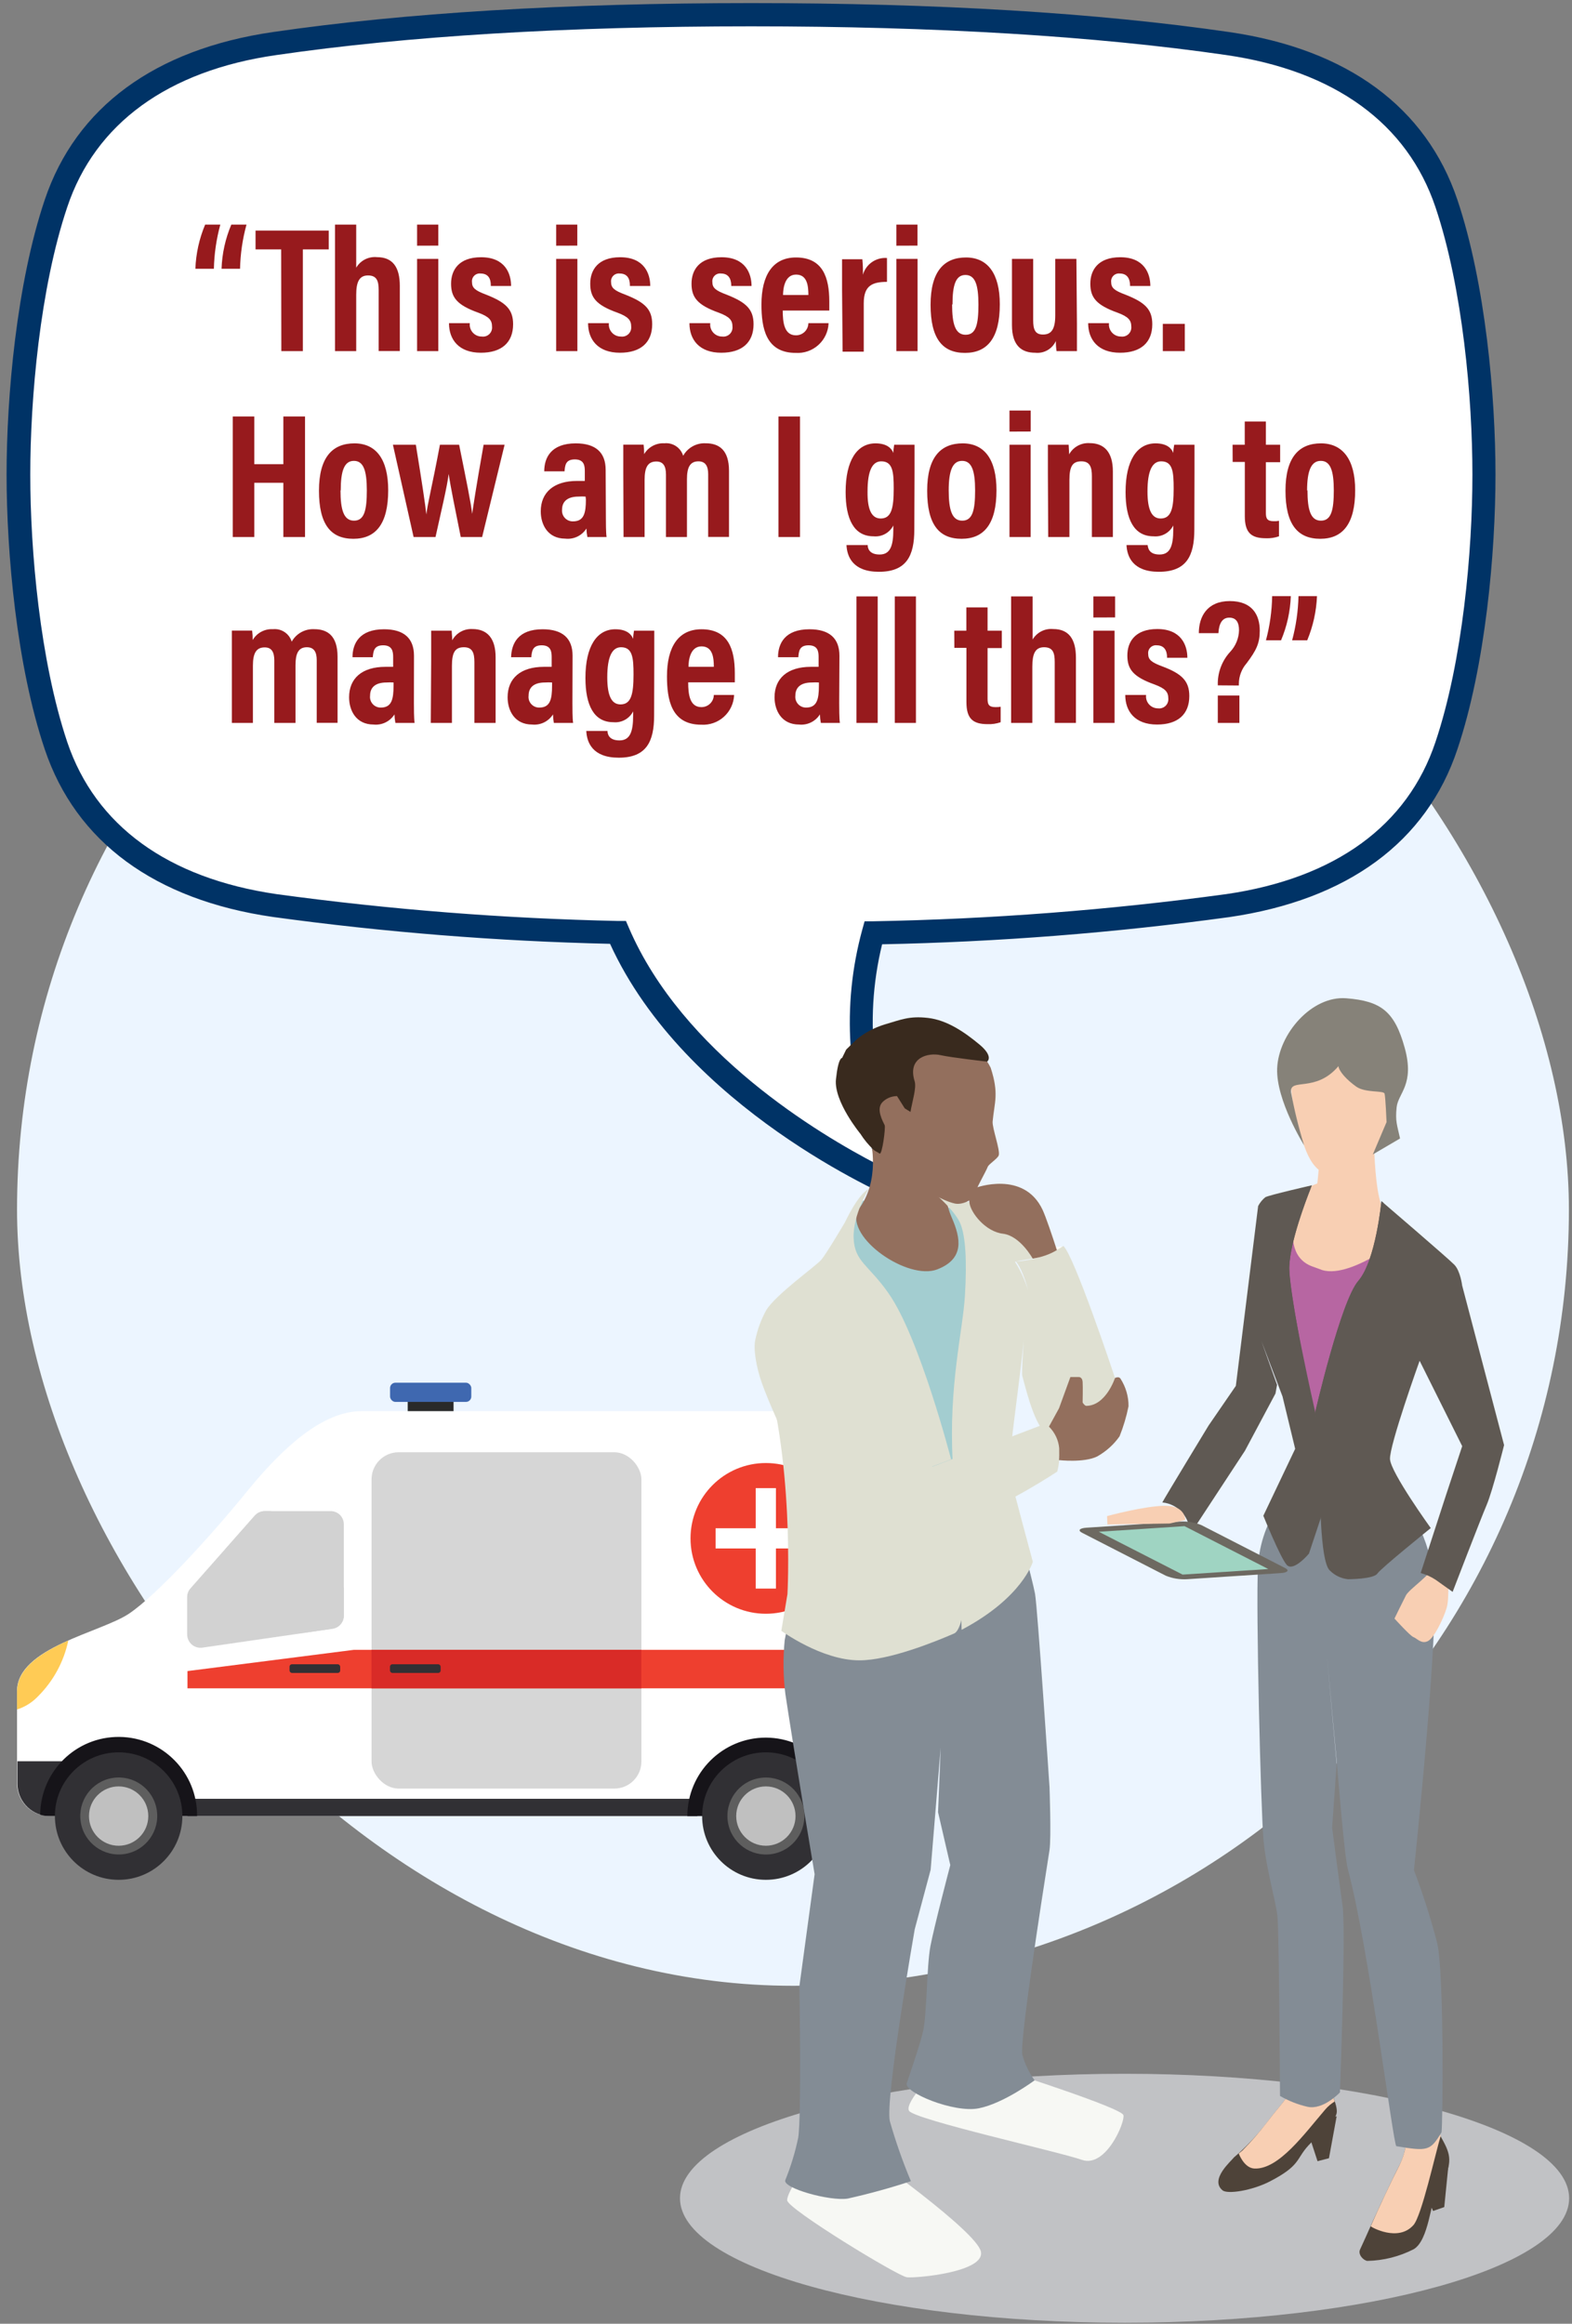 <svg xmlns="http://www.w3.org/2000/svg" width="203" height="300" viewBox="0 0 203 300">
    <rect x="0" y="0" width="203" height="300" fill="#808080" stroke="none"/>
    <defs>
        <linearGradient id="6e7t0owtza" x1="-.011%" x2="100.005%" y1="49.997%" y2="49.997%">
            <stop offset="0%" stop-color="#EDECED"/>
            <stop offset="88%" stop-color="#FFF"/>
        </linearGradient>
    </defs>
    <g fill="none" fill-rule="evenodd">
        <g>
            <g transform="translate(-99 -1638) translate(99 1638)">
                <path d="M2.2 1.81H202.6V299.81H2.2z" opacity=".22"/>
                <rect width="200.4" height="200.4" x="2.2" y="55.97" fill="#ECF5FF" fill-rule="nonzero" rx="100.2"/>
                <path fill="#C1C2C5" fill-rule="nonzero" d="M145.22 267.73c-31.7 0-57.41 7.2-57.41 16.07 0 8.87 25.71 16.07 57.41 16.07 31.7 0 57.41-7.19 57.41-16.07 0-8.88-25.7-16.07-57.41-16.07"/>
                <path fill="#FFF" fill-rule="nonzero" d="M6.41 234.46h109.11c1.116.003 2.186-.439 2.976-1.227s1.234-1.857 1.234-2.973v-24.08c0-6.77-2.44-14.75-4.19-19.59-.949-2.643-3.452-4.406-6.26-4.41H46.7c-5 0-10.13 4.62-14.83 10.4-4.7 5.78-11.58 13.3-15.2 15.74-3.62 2.44-14.47 4.38-14.47 10v11.9c-.01 1.123.428 2.203 1.22 3 .79.796 1.867 1.243 2.99 1.24z"/>
                <path fill="#313034" fill-rule="nonzero" d="M8.82 227.38L6 234.44c-2.135-.23-3.752-2.033-3.75-4.18v-2.88h6.57z"/>
                <path fill="#313034" fill-rule="nonzero" d="M24.21 232.23H90.06V234.46H24.21z" transform="rotate(-180 57.135 233.345)"/>
                <path fill="#313034" fill-rule="nonzero" d="M115.52 234.46h-12v-5.91h16.23v1.71c0 1.12-.447 2.192-1.24 2.98-.795.789-1.87 1.228-2.99 1.22z"/>
                <path fill="#161419" fill-rule="nonzero" d="M98.9 224.33c5.58.022 10.095 4.55 10.1 10.13H88.76c.006-5.596 4.544-10.13 10.14-10.13zM5.19 234.28c.05-5.595 4.625-10.09 10.22-10.04 5.595.05 10.09 4.625 10.04 10.22h-19c-.427.006-.852-.055-1.26-.18z"/>
                <path fill="#292929" fill-rule="nonzero" d="M52.65 180.42H58.57V182.18H52.65z" transform="rotate(-180 55.61 181.3)"/>
                <rect width="34.85" height="43.42" x="47.98" y="187.49" fill="#D6D6D6" fill-rule="nonzero" rx="3.5" transform="rotate(-180 65.405 209.2)"/>
                <path fill="#D2D2D2" fill-rule="nonzero" d="M44.4 196.78v11.82c-.006.843-.626 1.557-1.46 1.68l-16.77 2.43c-.495.082-1.002-.057-1.386-.38-.385-.323-.609-.798-.614-1.3v-4.86c0-.41.153-.807.43-1.11l8.3-9.4c.326-.363.792-.57 1.28-.57h8.47c.459-.016.904.155 1.234.473.33.319.516.758.516 1.217z"/>
                <path fill="#EE3F2F" fill-rule="nonzero" d="M114.91 213L82.82 213 45.68 213 24.21 215.74 24.21 217.97 114.91 217.97z"/>
                <path fill="#FFCB55" fill-rule="nonzero" d="M2.28 217.61c.47-2.62 3.36-4.39 6.54-5.81-.575 2.73-1.934 5.232-3.91 7.2-.746.786-1.678 1.37-2.71 1.7v-2.3c-.001-.265.025-.53.08-.79z"/>
                <rect width="6.54" height="1.12" x="37.39" y="214.86" fill="#313034" fill-rule="nonzero" rx=".31" transform="rotate(180 40.66 215.42)"/>
                <path fill="#D92B27" fill-rule="nonzero" d="M47.97 213H82.82V217.97H47.97z"/>
                <rect width="6.54" height="1.12" x="50.36" y="214.86" fill="#313034" fill-rule="nonzero" rx=".31" transform="rotate(-180 53.63 215.42)"/>
                <path fill="#EE3F2F" fill-rule="nonzero" d="M118.82 211.43h.91v14.11h-.91c-.304 0-.596-.121-.81-.337-.214-.216-.333-.509-.33-.813v-11.82c0-.63.51-1.14 1.14-1.14z"/>
                <circle cx="98.9" cy="234.46" r="8.23" fill="#313034" fill-rule="nonzero"/>
                <circle cx="98.905" cy="234.453" r="4.97" fill="#5E5E5E" fill-rule="nonzero" transform="rotate(-9.22 98.905 234.453)"/>
                <circle cx="98.9" cy="234.46" r="3.83" fill="silver" fill-rule="nonzero"/>
                <circle cx="15.32" cy="234.46" r="8.23" fill="#313034" fill-rule="nonzero"/>
                <circle cx="15.335" cy="234.447" r="4.97" fill="#5E5E5E" fill-rule="nonzero" transform="rotate(-9.28 15.335 234.447)"/>
                <circle cx="15.32" cy="234.46" r="3.83" fill="silver" fill-rule="nonzero"/>
                <rect width="10.49" height="2.48" x="50.37" y="178.51" fill="#3F68B0" fill-rule="nonzero" rx=".69" transform="rotate(-180 55.615 179.75)"/>
                <path fill="#D2D2D2" fill-rule="nonzero" d="M32.94 195.66c.326-.363.792-.57 1.28-.57H35l9.4 9.91v3.58c-.006.843-.626 1.557-1.46 1.68l-4.14.6-9.75-10.81 3.89-4.39z"/>
                <circle cx="98.9" cy="198.61" r="9.73" fill="#EE3F2F" fill-rule="nonzero"/>
                <path fill="#FFF" fill-rule="nonzero" d="M92.41 197.3L97.59 197.3 97.59 192.12 100.2 192.12 100.2 197.3 105.38 197.3 105.38 199.91 100.2 199.91 100.2 205.09 97.59 205.09 97.59 199.91 92.41 199.91z"/>
                <g fill-rule="nonzero">
                    <g>
                        <path fill="#4E4339" d="M21.622 145.058L22.615 150.473 24.091 150.854 25.726 145.85zM7.178 151.301L7.726 156.78 9.173 157.284 11.203 152.431z" transform="matrix(-1 0 0 1 194.23 128.16)"/>
                        <path fill="#4E4339" d="M31.277 91.116c-.367 7.394-.857 14.22-1.08 15.336-.628 3.328-1.015 6.697-1.16 10.08-.1 3.6-2.411 21.103-2.253 22.658.28 2.88 1.858 4.025 3.809 6.632 1.275 1.672 2.723 3.204 4.32 4.572.23.367 3.168 2.815 1.44 4.226-.641.526-3.795.036-6.091-1.145-3.996-2.059-3.37-2.88-4.99-4.644-1.62-1.764-3.672-3.182-3.672-4.399s1.058-2.88 1.267-4.918c.474-4.122.457-8.287-.05-12.405-.72-5.883-1.34-9.785-1.253-12.787.205-2.461.688-4.891 1.44-7.244l-.943-7.408 9.216-8.554zM21.096 98.849c-.72 6.689-1.498 13.118-1.613 13.91-.252 1.894-1.065 3.01-1.829 5.508-.532 1.735-4.68 24.927-4.744 25.423-.23 1.8-.9 4.781.612 7.704 1.173 2.276 3.398 7.092 4.32 9.202.13.324.496 1.058.77 1.692.274.634-.468 1.397-.958 1.44-2.085-.042-4.134-.56-5.99-1.512-1.937-1.152-2.203-6.228-2.938-7.358-.734-1.13-1.807-2.88-1.627-4.536.18-1.656 1.743-3.29 2.11-4.968.165-.72-1.116-15.761-.929-18.418.331-5.112 3.6-13.637 3.6-13.637-.122-7.48-1.346-12.96-1.771-17.661l10.987 3.21z" transform="matrix(-1 0 0 1 194.23 128.16)"/>
                        <path fill="#F8CFB3" d="M13.522 151.394c-.772-1.56-1.096-3.305-.936-5.04l-4.047.59-.353.642c.72 2.404 2.463 10.346 3.521 11.52 1.995 2.239 5.48.237 5.515.15-1-2.296-2.613-5.745-3.7-7.862zM30.593 145.8c-1.951-2.606-3.528-3.744-3.809-6.631-.018-.353-.018-.706 0-1.059l-4.234 2.945c-.208.77-.475 1.44-.676 2.095.463.28.88.633 1.23 1.044 2.7 3.147 6.006 7.755 9.138 7.61 1.339-.057 2.023-1.943 2.023-1.943l-.468-.375c-1.144-1.16-2.214-2.392-3.204-3.686z" transform="matrix(-1 0 0 1 194.23 128.16)"/>
                        <path fill="#838C95" d="M8.64 122.68c-.914 3.932-.72 23.602-.562 24.438 1.44 2.426 1.793 2.47 5.832 1.8.396-.065 3.6-25.92 6.264-35.756.447-1.656 1.368-13.096 1.368-13.096l1.318-14.242-1.238 13.68.583 8.294s-.9 6.941-1.347 10.08c-.446 3.14.339 24.099.339 24.099s2.16 2.318 4.205 1.85c1.242-.285 2.434-.756 3.535-1.397 0 0 .108-21.19.331-23.205.223-2.016 1.44-6.055 1.793-9.756.353-3.701 1.008-30.24.72-35.374-.166-3.011-1.202-5.91-2.981-8.345l-15.718-.18s-3.074 3.413-3.967 9.59c-.893 6.178 2.527 38.118 2.527 38.118-1.169 3.078-2.171 6.217-3.002 9.403z" transform="matrix(-1 0 0 1 194.23 128.16)"/>
                        <path fill="#B766A2" d="M14.882 31.162L28.858 28.591 30.031 43.279 24.401 59.789z" transform="matrix(-1 0 0 1 194.23 128.16)"/>
                        <path fill="#F8CFB3" d="M15.415 28.231c1.692-2.023 1.404-13.485 1.404-13.485l6.747 4.233.547 5.638 1.519.64c-.194-.892 4.478 8.374-1.058 10.153 0 0-1.073.388-1.088.403-4.01 1.18-11.404-5.04-11.404-5.04 1.307-.553 2.454-1.427 3.333-2.542zM8.078 69.163c.44 2.34.8 4.248.936 4.702.353 1.26 3.226 3.103 3.658 3.938.432.835 1.483 2.995 1.483 2.995s-2.03 2.254-2.455 2.398c-.425.144-1.008.929-1.843.526-.835-.404-1.995-2.88-2.412-4.198-.418-1.318-.108-3.449-.425-4.716-.144-.547-.994-2.52-2.016-4.86l3.074-.785z" transform="matrix(-1 0 0 1 194.23 128.16)"/>
                        <path fill="#5F5953" d="M24.386 54.151s3.399-14.875 3.356-18.619c-.044-3.744-2.93-10.67-2.93-10.67s5.543 1.267 6.018 1.54c.385.312.701.699.93 1.138l2.88 23.22 3.52 5.12s5.422 8.92 5.976 9.928c-2.129.202-3.702 2.073-3.535 4.205L33.466 59.14l-3.946-7.395-.202-1.123 2.016-5.645-2.721 7.15-1.635 6.76 4.112 8.64s-2.16 5.336-3.01 6.33c-.85.993-2.88-1.44-2.88-1.44l-2.671-8.036 1.857-10.23z" transform="matrix(-1 0 0 1 194.23 128.16)"/>
                        <path fill="#5F5953" d="M8.806 75.816l-2.16 1.54s-3.6-9.36-4.392-11.217C1.462 64.282 0 58.406 0 58.406l5.414-20.599s.224-1.872 1.008-2.685c.785-.814 9.418-8.208 9.418-8.208s.72 7.646 2.98 10.288c2.262 2.643 5.566 16.95 5.566 16.95l-.626 9.41s.086 9.914-1.274 11.052c-.627.623-1.447 1.014-2.326 1.108 0 0-3.298 0-3.787-.72-.49-.72-6.905-5.882-6.905-5.882s5.155-7.142 5.263-8.892c.108-1.75-3.823-12.708-3.823-12.708l-5.5 11.023 2.087 6.3 3.276 10.08c-.7.19-1.363.49-1.965.893z" transform="matrix(-1 0 0 1 194.23 128.16)"/>
                        <path fill="#5F5953" d="M24.386 54.151s-3.29-14.342-5.565-16.949c-2.275-2.606-2.981-10.288-2.981-10.288l-.324.273-.734 9.303 1.504.547-.547 1.879 8.647 15.235zM29.844 32.22l-1.44-.547.36-1.966-3.809-4.507c.576 1.44 2.736 7.063 2.787 10.318 0 2.822-2.477 15.674-3.053 17.596l5.155-20.894z" transform="matrix(-1 0 0 1 194.23 128.16)"/>
                        <path fill="#6D6961" d="M40.94 75.722c.936.055 1.873-.1 2.742-.453l10.8-5.537c.605-.302.36-.605-.561-.662l-12.082-.792c-.937-.055-1.874.1-2.743.453l-10.8 5.537c-.605.302-.36.605.554.662l12.09.792z" transform="matrix(-1 0 0 1 194.23 128.16)"/>
                        <path fill="#9FD4C2" d="M30.449 74.405L41.27 68.868 52.337 69.595 41.515 75.125z" transform="matrix(-1 0 0 1 194.23 128.16)"/>
                        <path fill="#F8CFB3" d="M43.754 66.24c2.643 0 7.517 1.332 7.517 1.332l-.05 1.08-8.021-.122-2.023-.454s-.065-1.836 2.577-1.836zM27.605 9.454c-.187-4.976-3.039-7.337-7.2-7.2-4.162.136-6.617 2.822-6.437 7.826.164 3.683 1.133 7.286 2.837 10.555.972 1.685 2.059 3.233 4.579 3.125 2.52-.108 3.55-1.67 4.32-3.686 1.316-3.384 1.962-6.99 1.9-10.62z" transform="matrix(-1 0 0 1 194.23 128.16)"/>
                        <path fill="#868279" d="M16.949 20.88l-1.771-4.176s.13-3.254.259-3.68c.13-.424 2.484-.064 3.657-.9 1.174-.834 2.21-1.929 2.297-2.642 2.952 3.5 6.336 1.44 6.12 3.377-.428 2.311-.99 4.595-1.685 6.84 0 0 3.636-5.817 3.478-9.921C29.131 5.328 24.84.36 20.369.72c-4.471.36-6.228 1.67-7.539 6.408-1.31 4.738.85 5.832 1.044 7.654.195 1.821-.057 2.268-.439 4.039l3.514 2.059z" transform="matrix(-1 0 0 1 194.23 128.16)"/>
                    </g>
                </g>
                <path fill="url(#6e7t0owtza)" fill-rule="nonzero" d="M111.27 119.17h1.39c15.225-.275 30.422-1.444 45.51-3.5 13.93-2 23.22-8.84 26.87-19.69 3.54-10.52 4.8-24.81 4.8-34.68 0-9.87-1.26-24.16-4.8-34.68-3.65-10.89-12.94-17.69-26.87-19.72C141.32 4.45 120.73 3.2 97 3.2c-23.73 0-44.34 1.25-61.19 3.7-13.93 2-23.23 8.83-26.88 19.69-3.54 10.52-4.8 24.81-4.8 34.68 0 9.87 1.24 24.16 4.78 34.73 3.65 10.85 13 17.66 26.88 19.69 14.605 1.994 29.313 3.15 44.05 3.46h1.23l.38.87c6.79 15.81 23.79 26.23 31.61 30.35-4-10.25-4.72-20.39-2.07-30.18l.28-1.02z"/>
                <path fill="#FFF" fill-rule="nonzero" d="M158.51 116.91c14.64-2.13 24.43-9.32 28.24-20.65 3.3-9.79 4.85-23.8 4.85-35s-1.55-25.2-4.85-35c-3.81-11.33-13.6-18.52-28.24-20.65C139.84 2.91 118.56 1.9 97 1.9c-21.56 0-42.86 1-61.53 3.72C20.8 7.75 11 14.94 7.2 26.27c-3.29 9.8-4.85 23.81-4.85 35 0 11.19 1.56 25.2 4.85 35 3.82 11.33 13.6 18.52 28.25 20.65 14.694 2.013 29.492 3.178 44.32 3.49 9.25 21.51 36.48 33.07 36.48 33.07-6.14-13.17-5.86-24.44-3.53-33 15.32-.292 30.61-1.484 45.79-3.57z"/>
                <path fill="#036" fill-rule="nonzero" d="M119.26 156.37l-3.6-1.52c-1.12-.48-27.17-11.73-36.88-33-14.57-.333-29.11-1.491-43.55-3.47C20 116.18 9.8 108.69 5.78 96.74 2.14 85.94.85 71.33.85 61.27c0-10.06 1.29-24.67 4.93-35.48C9.8 13.85 20 6.36 35.23 4.14 52.26 1.66 73 .4 97 .4s44.72 1.26 61.75 3.74c15.24 2.22 25.42 9.7 29.45 21.65 3.63 10.81 4.92 25.41 4.92 35.48 0 10.07-1.29 24.67-4.92 35.47-4 12-14.21 19.44-29.45 21.66-14.866 2.036-29.838 3.208-44.84 3.51-2.44 10-1.19 20.4 3.72 30.92l1.63 3.54zM97 3.4c-23.8 0-44.43 1.25-61.32 3.71-14 2-23.4 8.84-27 19.64-3.52 10.47-4.77 24.69-4.77 34.52 0 9.83 1.25 24 4.77 34.52 3.64 10.8 13 17.59 27 19.64 14.639 1.997 29.38 3.155 44.15 3.47h1l.38.88c6.94 16.15 24.57 26.66 32.14 30.57-4-10.3-4.69-20.48-2-30.33l.3-1.08h1.11c15.259-.278 30.488-1.45 45.61-3.51 14.05-2.05 23.4-8.84 27-19.64 3.52-10.46 4.77-24.69 4.77-34.52 0-9.83-1.25-24.06-4.77-34.52-3.64-10.81-13-17.6-27-19.64C141.41 4.65 120.78 3.4 97 3.4z"/>
                <g fill-rule="nonzero">
                    <g>
                        <path fill="#A3CDD0" d="M15.626 71.128L19.703 75.139 28.756 78.114 36.182 27.427 34.31 23.664 20.99 24.751z" transform="matrix(-1 0 0 1 145.73 131.34)"/>
                        <path fill="#936F5D" d="M33.322 15.797s-1.406 5.269 1.66 9.152c1.5 3.55-6.487 9.039-10.27 7.597-3.54-1.363-3.074-3.976-1.873-6.723 1.288-2.954.158-3.962.158-3.962l10.325-6.064z" transform="matrix(-1 0 0 1 145.73 131.34)"/>
                        <path fill="#F7F8F4" d="M41.499 148.063s2.607 3.55 2.583 4.658c-.024 1.108-14.299 9.798-15.46 9.94-1.162.142-10.144-.66-9.56-3.316.585-2.655 14.71-12.63 14.71-12.63l7.727 1.348zM24.79 135.88l-7-1.939-2.37 2.223S.886 140.807.657 141.73c-.23.923 2.275 6.845 5.356 5.773 3.08-1.073 21.764-5.219 22.341-6.348.577-1.129-3.563-5.275-3.563-5.275z" transform="matrix(-1 0 0 1 145.73 131.34)"/>
                        <path fill="#838C95" d="M42.66 144.684c-.458-2.776-.158-19.596-.158-19.596l-1.967-14.463s2.654-15.819 3.776-23.26c.287-2.31.316-4.641.087-6.957-.509-2.762-1.232-5.488-2.165-8.158L14.94 63.147s-2.544 9.479-2.868 11.268C11.747 76.205 10.2 99.4 10.2 99.4s-.237 6.49 0 8.094c1.082 6.837 3.887 24.97 3.508 26.462-.324 1.163-.858 2.272-1.58 3.28 0 0 3.997 2.982 7.22 3.614 3.223.632 9.685-2.073 9.29-3.238-.726-2.13-1.809-5.339-2.117-6.752-.49-2.194-.458-8.385-.932-10.906-.474-2.52-2.575-10.507-2.575-10.507l1.58-6.824-.34-8.32 1.296 15.747 2.054 7.675s3.855 22.01 3.215 24.786c-.749 2.625-1.656 5.21-2.718 7.746 2.672.878 5.393 1.627 8.153 2.244 2.315.37 8.453-1.356 8.066-2.379-.717-1.769-1.272-3.588-1.659-5.438z" transform="matrix(-1 0 0 1 145.73 131.34)"/>
                        <path fill="#FFFFFA" d="M8.421 29.6s2.742.057 3.445.745c.195.174.305.41.305.657 0 .247-.11.483-.305.657l-3.445-2.06z" transform="matrix(-1 0 0 1 145.73 131.34)"/>
                        <path fill="#DFE0D2" d="M47.503 43.31c.324-1.001-.545-3.848-1.486-5.424-.553-.923-23.794 23.337-23.794 23.337l-.703 16.33s.331 1.711 1.003 1.995c2.425 1.058 8.43 3.486 12.245 3.465 4.866 0 10.065-3.813 10.065-3.813l-.79-4.735s-.996-17.622 3.46-31.155z" transform="matrix(-1 0 0 1 145.73 131.34)"/>
                        <path fill="#DFE0D2" d="M14.015 26.653c3.547-2.57 10.76-3.692 10.76-3.692s-2.426 2.095-3.074 3.7c-.648 1.604-.853 4.714-.576 9.286.276 4.573 2.109 11.545 1.58 21.386-.53 9.84-1.154 20.22-1.154 21.74-7.884-4.16-9.195-8.783-9.195-8.783s2.701-9.99 3.033-11.53c.237-1.108-1.311-11.474-1.864-17.04 0 0 .308 4.146.19 4.58-.648 2.399-1.81 7.241-3.745 7.909-2.3.788-6.154 1.299-7.853.49C.42 53.888.87 49.33 1.58 47.072c.6-1.882 5.435-16.224 6.826-17.558 1.784 1.187 3.914 1.883 6.13 2.002-2.496 3.131-3.579 16.053-3.579 16.053s.332-10.941 3.682-15.968c.126-.184-2.631-.398-2.576-.596.5-2.126.922-3.335 1.264-3.628l.688-.725z" transform="matrix(-1 0 0 1 145.73 131.34)"/>
                        <path fill="#936F5D" d="M16.195 27.939c-2.22.284-3.824 3.209-3.824 3.209-1.114-.162-2.178-.535-3.12-1.094.585-1.824 1.438-4.338 1.849-5.211 2.425-5.148 8.65-2.833 8.65-2.833.638.47.94 1.216.79 1.945-.19 1.335-2.11 3.735-4.345 3.984z" transform="matrix(-1 0 0 1 145.73 131.34)"/>
                        <path fill="#DFE0D2" d="M33.528 22.145c1.406.667 3.096 4.33 3.096 4.33s2.37 4.034 3.066 4.843c.695.81 5.9 4.494 7.11 6.518.647 1.196 1.115 2.463 1.39 3.77.277 1.179-.103 3.55-.869 5.68-1.525 4.26-6.604 15.095-9.67 18.893-1.082 1.363-4.187 3.507-5.925 3.38-3.523-.256-5.909-3.06-11.06-4.885-5.15-1.825-11.463-6.028-11.463-6.028-.265-1.045-.358-2.119-.276-3.188.086-1.185.74-2.278 1.793-2.996l18.391 6.986.411-.71 1.343-.17 3.705-9.649-3.76 9.713-1.256.064-.324.76-6.32-2.386S26.986 41.286 31 35.614c2.551-3.664 4.376-4.047 4.495-7.1.118-3.053-1.967-6.37-1.967-6.37z" transform="matrix(-1 0 0 1 145.73 131.34)"/>
                        <path fill="#936F5D" d="M8.95 55.636c.087-1.038.55-2.02 1.32-2.798l-1.296-2.364-1.469-4.033H6.391s-.426 0-.466.632c-.04.632 0 2.648 0 2.648s-.197.37-.45.44c-2.56 0-3.73-3.6-3.73-3.6s-.457-.24-.686.05C.349 47.706-.017 48.953 0 50.218c.264 1.317.65 2.611 1.153 3.87.733 1.053 1.722 1.944 2.892 2.605 1.714.845 4.945.47 4.945.47s-.07.028-.04-1.527zM28.614 2.904c-6.818-1.647-9.749 1.42-10.815 3.607-1.098 3.365-.482 4.437-.253 6.943.071.831-.995 3.671-.79 4.36.15.44 1.28 1.115 1.422 1.484.237.618 1.58 2.94 1.722 3.6.142.66 1.58 1.349 2.52 1.143 1.754-.377 4.203-2.067 5.246-2.471l3.72-2.5c.917-1.093 4.298-6.822 4.448-8.235.15-1.413-.403-6.277-7.22-7.931z" transform="matrix(-1 0 0 1 145.73 131.34)"/>
                        <path fill="#392A1E" d="M28.898 11.75l.996-1.583c.745.008 1.448.313 1.92.83.79.881-.08 2.415-.325 2.926-.142.291.324 3.89.656 3.664.332-.227.545-.291.79-.504.651-.616 1.216-1.3 1.683-2.038 0 0 3.46-4.182 3.16-7.05-.3-2.869-.79-2.748-.79-2.748l-.53-1.086L35.1 2.84c-1.042-.855-2.268-1.507-3.603-1.917-2.093-.604-3.16-1.129-5.609-.845-2.449.284-4.684 1.81-6.612 3.408-1.928 1.598-1.02 2.23-1.02 2.23s4.496-.498 6.037-.838c1.54-.341 4.29.277 3.325 3.372-.26.845.293 2.528.538 3.962l.742-.461z" transform="matrix(-1 0 0 1 145.73 131.34)"/>
                    </g>
                </g>
                <path fill="#971A1D" fill-rule="nonzero" d="M28.45 29c-.509 1.859-.787 3.773-.83 5.7h-2.39c.073-1.96.5-3.891 1.26-5.7h1.96zm3.38 0c-.51 1.858-.79 3.773-.83 5.7h-2.39c.067-1.961.494-3.893 1.26-5.7h1.96zM36.31 32.2L33 32.2 33 29.77 42.45 29.77 42.45 32.2 39.11 32.2 39.11 45.33 36.33 45.33zM46 29v5.56c.552-.942 1.604-1.474 2.69-1.36 2 0 2.94 1.27 2.94 3.71v8.41H48.9v-7.85c0-1.15-.21-1.91-1.38-1.91S46 36.48 46 38.07v7.26h-2.74V29H46zM53.86 33.42h2.74v11.91h-2.74V33.42zm0-1.7V29h2.74v2.71l-2.74.01zM60.67 41.72c-.055.44.083.883.378 1.214.295.331.718.52 1.162.516.355.05.714-.064.973-.312.26-.248.391-.6.357-.958 0-.83-.36-1.29-1.77-1.81-2.8-1-3.52-2-3.52-3.75s1-3.41 3.87-3.41c3.13 0 3.88 2.14 3.88 3.71h-2.62c0-.44 0-1.61-1.33-1.61-.3-.032-.6.074-.813.287-.213.214-.319.513-.287.813 0 .76.41 1.1 1.83 1.63 2.53 1 3.48 1.89 3.48 3.82 0 2.35-1.47 3.68-4.16 3.68-2.86 0-4.12-1.7-4.12-3.82h2.69zM71.82 33.42h2.74v11.91h-2.74V33.42zm0-1.7V29h2.73v2.71l-2.73.01zM78.63 41.72c-.051.44.088.88.382 1.21.294.331.715.52 1.158.52.356.05.715-.065.976-.312s.395-.6.364-.958c0-.83-.37-1.29-1.77-1.81-2.81-1-3.52-2-3.52-3.75s1-3.41 3.86-3.41c3.13 0 3.89 2.14 3.89 3.71h-2.63c0-.44 0-1.61-1.33-1.61-.3-.032-.6.074-.813.287-.213.214-.319.513-.287.813 0 .76.41 1.1 1.84 1.63 2.53 1 3.47 1.89 3.47 3.82 0 2.35-1.47 3.68-4.16 3.68-2.85 0-4.12-1.7-4.12-3.82h2.69zM91.72 41.72c-.055.44.083.883.378 1.214.295.331.718.52 1.162.516.354.047.71-.07.97-.316.258-.247.39-.598.36-.954 0-.83-.37-1.29-1.77-1.81-2.8-1-3.52-2-3.52-3.75s1-3.41 3.87-3.41c3.12 0 3.88 2.14 3.88 3.71h-2.62c0-.44-.05-1.61-1.33-1.61-.302-.035-.604.069-.82.283-.216.214-.322.515-.29.817 0 .76.42 1.1 1.84 1.63 2.53 1 3.48 1.89 3.48 3.82 0 2.35-1.48 3.68-4.17 3.68-2.85 0-4.11-1.7-4.11-3.82h2.69zM101.08 40.09c0 1.52.18 3.2 1.7 3.2.422.005.828-.157 1.13-.452.302-.294.475-.696.48-1.118H107c-.041 1.078-.515 2.093-1.315 2.816-.8.723-1.859 1.092-2.935 1.024-3.87 0-4.42-3.24-4.42-6.25 0-3.77 1.45-6.07 4.46-6.07 3.45 0 4.3 2.57 4.3 5.68v1.17h-6.01zm3.31-2c0-1.17-.14-2.64-1.59-2.64-1.45 0-1.68 1.77-1.68 2.64h3.27zM108.74 37.47v-4h2.62c.064.665.088 1.333.07 2 .394-1.366 1.692-2.268 3.11-2.16v3.08c-1.93 0-3 .51-3 2.76v6.25h-2.73l-.07-7.93zM115.75 33.42h2.74v11.91h-2.74V33.42zm0-1.7V29h2.73v2.71l-2.73.01zM129.11 39.29c0 4.32-1.58 6.27-4.5 6.27s-4.44-1.86-4.44-6.21 1.77-6.11 4.57-6.11c2.8 0 4.37 2.07 4.37 6.05zm-6.16 0c0 2.55.41 3.93 1.75 3.93s1.65-1.35 1.65-3.91-.43-3.81-1.68-3.81-1.67 1.28-1.67 3.83l-.05-.04zM139.07 41.84v3.49h-2.63c-.067-.433-.097-.872-.09-1.31-.466 1.032-1.544 1.646-2.67 1.52-1.67 0-3-.83-3-3.56v-8.56h2.74v7.93c0 1.18.25 1.84 1.26 1.84s1.59-.57 1.59-2.46v-7.31H139l.07 8.42zM143.21 41.72c-.051.44.088.88.382 1.21.294.331.715.52 1.158.52.356.05.715-.065.976-.312s.395-.6.364-.958c0-.83-.37-1.29-1.77-1.81-2.81-1-3.52-2-3.52-3.75s1-3.41 3.86-3.41c3.13 0 3.89 2.14 3.89 3.71h-2.62c0-.44-.05-1.61-1.34-1.61-.3-.032-.6.074-.813.287-.213.214-.319.513-.287.813 0 .76.41 1.1 1.84 1.63 2.53 1 3.47 1.89 3.47 3.82 0 2.35-1.47 3.68-4.16 3.68-2.85 0-4.12-1.7-4.12-3.82h2.69zM150.16 45.33L150.16 41.81 153 41.81 153 45.33zM30.06 53.77L32.84 53.77 32.84 59.93 36.59 59.93 36.59 53.77 39.39 53.77 39.39 69.33 36.59 69.33 36.59 62.33 32.84 62.33 32.84 69.33 30.06 69.33zM50.13 63.29c0 4.32-1.58 6.27-4.5 6.27s-4.44-1.86-4.44-6.21 1.77-6.11 4.58-6.11 4.36 2.07 4.36 6.05zm-6.16 0c0 2.55.42 3.93 1.75 3.93s1.65-1.35 1.65-3.91-.43-3.81-1.67-3.81-1.7 1.28-1.7 3.83l-.03-.04zM53.7 57.42c.85 5.24 1.17 7.41 1.36 9 .19-1.61.69-3.36 1.75-9h2.48c.9 4.49 1.54 7.54 1.68 8.92.19-1.24.42-2.92 1.48-8.92h2.71l-2.9 11.91H59.5c-.73-3.63-1.31-6.44-1.56-8.14-.21 1.68-.92 4.6-1.7 8.14h-2.83l-2.67-11.91h2.96zM78.24 66.73c0 .6 0 2.07.09 2.6h-2.48c-.07-.363-.11-.73-.12-1.1-.582.926-1.644 1.435-2.73 1.31-2.27 0-3.17-1.82-3.17-3.52 0-2.44 1.68-3.93 4.69-3.93h1v-1.26c0-.7-.09-1.52-1.29-1.52s-1.26.76-1.33 1.54h-2.62c0-1.75.87-3.61 4.07-3.61 2.55 0 3.86 1.15 3.86 3.42l.03 6.07zm-2.62-2.62c-.3-.022-.6-.022-.9 0-1.56 0-2.14.73-2.14 1.7-.035.393.101.783.373 1.07.271.286.652.443 1.047.43 1.4 0 1.66-1.06 1.66-2.81l-.04-.39zM80.49 61v-3.59h2.62c.052.404.076.812.07 1.22.542-.92 1.553-1.461 2.62-1.4 1.088-.11 2.1.565 2.42 1.61.586-1.05 1.72-1.675 2.92-1.61 1.7 0 3 .85 3 3.56v8.53h-2.69v-8.1c0-1-.32-1.66-1.26-1.66-1.13 0-1.48.85-1.48 2.32v7.45H86v-8.07c0-1.1-.37-1.68-1.24-1.68-1.11 0-1.52.76-1.52 2.37v7.38h-2.72L80.49 61zM103.31 53.77L103.31 69.33 100.53 69.33 100.53 53.77zM118.07 68.37c0 3.38-1 5.45-4.57 5.45-3.41 0-4.12-2-4.19-3.45h2.74c0 .37.16 1.22 1.54 1.22 1.38 0 1.77-1.13 1.77-3.22v-.53c-.48.947-1.493 1.503-2.55 1.4-2.53 0-3.61-2.21-3.61-5.72 0-4.07 1.47-6.28 3.86-6.28 1.56 0 2.12.73 2.3 1.24 0-.35.07-.76.11-1.06h2.63v3.59l-.03 7.36zm-4.34-1.43c1.38 0 1.68-1.33 1.68-3.86 0-2.14-.12-3.52-1.61-3.52-1.15 0-1.77 1.2-1.77 3.89-.03 2.43.57 3.49 1.7 3.49zM128.68 63.29c0 4.32-1.59 6.27-4.51 6.27s-4.44-1.86-4.44-6.21 1.77-6.11 4.58-6.11 4.37 2.07 4.37 6.05zm-6.17 0c0 2.55.42 3.93 1.75 3.93s1.66-1.35 1.66-3.91-.44-3.81-1.68-3.81-1.73 1.28-1.73 3.83v-.04zM130.36 57.42h2.73v11.91h-2.73V57.42zm0-1.7V53h2.74v2.71l-2.74.01zM135.32 61.12v-3.7H138c0 .3.06.81.06 1.24.528-.956 1.56-1.52 2.65-1.45 1.93 0 3 1.22 3 3.64v8.48H141v-7.86c0-1.17-.26-1.91-1.36-1.91s-1.54.6-1.54 2.39v7.38h-2.74l-.04-8.21zM154.23 68.37c0 3.38-1 5.45-4.58 5.45-3.4 0-4.11-2-4.18-3.45h2.73c.05.37.16 1.22 1.54 1.22 1.38 0 1.77-1.13 1.77-3.22v-.53c-.48.947-1.493 1.503-2.55 1.4-2.53 0-3.61-2.21-3.61-5.72 0-4.07 1.47-6.28 3.87-6.28 1.56 0 2.11.73 2.29 1.24 0-.35.07-.76.12-1.06h2.62v3.59l-.02 7.36zm-4.35-1.43c1.38 0 1.68-1.33 1.68-3.86 0-2.14-.11-3.52-1.61-3.52-1.15 0-1.77 1.2-1.77 3.89 0 2.43.58 3.49 1.7 3.49zM159.17 57.42h1.57v-3h2.73v3h1.84v2.25h-1.84v6.54c0 .69.14 1.08 1 1.08.231.01.463-.007.69-.05v2c-.539.19-1.11.274-1.68.25-1.9 0-2.73-.71-2.73-2.85v-7h-1.57l-.01-2.22zM175 63.29c0 4.32-1.59 6.27-4.51 6.27S166 67.7 166 63.35s1.78-6.11 4.58-6.11 4.42 2.07 4.42 6.05zm-6.16 0c0 2.55.41 3.93 1.74 3.93s1.66-1.35 1.66-3.91-.44-3.81-1.68-3.81-1.77 1.28-1.77 3.83l.05-.04zM29.94 85v-3.59h2.62c.052.404.076.812.07 1.22.54-.923 1.553-1.464 2.62-1.4 1.088-.11 2.1.565 2.42 1.61.586-1.05 1.72-1.675 2.92-1.61 1.7 0 3 .85 3 3.56v8.53H40.9v-8.1c0-1-.32-1.66-1.27-1.66-1.12 0-1.47.85-1.47 2.32v7.45h-2.74v-8.07c0-1.1-.36-1.68-1.24-1.68-1.1 0-1.52.76-1.52 2.37v7.38h-2.72V85zM53.45 90.73c0 .6 0 2.07.09 2.6h-2.48c-.07-.363-.11-.73-.12-1.1-.575.912-1.617 1.42-2.69 1.31-2.28 0-3.17-1.82-3.17-3.52 0-2.44 1.67-3.93 4.69-3.93h1v-1.26c0-.7-.1-1.52-1.29-1.52s-1.27.76-1.34 1.54h-2.62c0-1.75.88-3.61 4.07-3.61 2.56 0 3.87 1.15 3.87 3.42l-.01 6.07zm-2.63-2.62c-.296-.022-.594-.022-.89 0-1.57 0-2.14.73-2.14 1.7-.05.394.074.79.34 1.084.264.296.643.462 1.04.456 1.4 0 1.65-1.06 1.65-2.81v-.43zM55.68 85.12v-3.7h2.65c0 .3.07.81.07 1.24.517-.942 1.527-1.506 2.6-1.45 1.94 0 3 1.22 3 3.64v8.48h-2.74v-7.86c0-1.17-.25-1.91-1.35-1.91s-1.55.6-1.55 2.39v7.38h-2.73l.05-8.21zM73.92 90.73c0 .6 0 2.07.09 2.6h-2.49c-.062-.364-.099-.731-.11-1.1-.575.912-1.617 1.42-2.69 1.31-2.28 0-3.17-1.82-3.17-3.52 0-2.44 1.67-3.93 4.69-3.93h1v-1.26c0-.7-.1-1.52-1.29-1.52s-1.27.76-1.34 1.54H66c.05-1.75.88-3.61 4.07-3.61 2.56 0 3.87 1.15 3.87 3.42l-.02 6.07zm-2.63-2.62c-.296-.022-.594-.022-.89 0-1.57 0-2.14.73-2.14 1.7-.05.394.074.79.34 1.084.264.296.643.462 1.04.456 1.4 0 1.65-1.06 1.65-2.81v-.43zM84.47 92.37c0 3.38-1 5.45-4.57 5.45-3.41 0-4.12-2-4.19-3.45h2.74c0 .37.16 1.22 1.54 1.22 1.38 0 1.77-1.13 1.77-3.22v-.53c-.48.947-1.493 1.503-2.55 1.4-2.53 0-3.61-2.21-3.61-5.72 0-4.07 1.47-6.28 3.86-6.28 1.56 0 2.11.73 2.3 1.24 0-.35.07-.76.11-1.06h2.62v3.59l-.02 7.36zm-4.34-1.43c1.38 0 1.68-1.33 1.68-3.86 0-2.14-.12-3.52-1.61-3.52-1.15 0-1.78 1.2-1.78 3.89 0 2.43.58 3.49 1.71 3.49zM88.87 88.09c0 1.52.18 3.2 1.7 3.2.422.005.828-.157 1.13-.452.302-.294.475-.696.48-1.118h2.62c-.041 1.078-.515 2.093-1.315 2.816-.8.723-1.859 1.092-2.935 1.024-3.87 0-4.42-3.24-4.42-6.25 0-3.77 1.45-6.07 4.46-6.07 3.45 0 4.3 2.57 4.3 5.68v1.17h-6.02zm3.31-2c0-1.17-.14-2.64-1.59-2.64-1.45 0-1.68 1.77-1.68 2.64h3.27zM108.37 90.73c0 .6 0 2.07.09 2.6H106c-.07-.363-.11-.73-.12-1.1-.575.912-1.617 1.42-2.69 1.31-2.27 0-3.17-1.82-3.17-3.52 0-2.44 1.68-3.93 4.69-3.93h1v-1.26c0-.7-.09-1.52-1.29-1.52s-1.26.76-1.33 1.54h-2.62c0-1.75.87-3.61 4.06-3.61 2.56 0 3.87 1.15 3.87 3.42l-.03 6.07zm-2.62-2.62c-.3-.022-.6-.022-.9 0-1.56 0-2.14.73-2.14 1.7-.046.393.079.786.343 1.081.264.295.642.462 1.037.459 1.4 0 1.66-1.06 1.66-2.81v-.43zM110.6 93.33L110.6 77 113.34 77 113.34 93.33zM115.55 93.33L115.55 77 118.28 77 118.28 93.33zM123.23 81.42h1.56v-3h2.74v3h1.84v2.25h-1.84v6.54c0 .69.13 1.08 1 1.08.231.01.463-.007.69-.05v2c-.54.188-1.11.273-1.68.25-1.91 0-2.74-.71-2.74-2.85v-7h-1.56l-.01-2.22zM133.35 77v5.56c.548-.924 1.58-1.45 2.65-1.35 2 0 2.94 1.27 2.94 3.71v8.41h-2.74v-7.86c0-1.15-.2-1.91-1.38-1.91s-1.51.92-1.51 2.51v7.26h-2.74V77h2.78zM141.19 81.42h2.74v11.91h-2.74V81.42zm0-1.7V77H144v2.71l-2.81.01zM148 89.72c-.055.44.083.883.378 1.214.295.331.718.52 1.162.516.354.047.71-.07.97-.316.258-.247.39-.598.36-.954 0-.83-.37-1.29-1.77-1.81-2.81-1-3.52-2-3.52-3.75s1-3.41 3.86-3.41c3.13 0 3.89 2.14 3.89 3.71h-2.62c0-.44-.05-1.61-1.33-1.61-.302-.035-.604.069-.82.283-.216.214-.322.515-.29.817 0 .76.42 1.1 1.84 1.63 2.53.95 3.47 1.89 3.47 3.82 0 2.35-1.47 3.68-4.16 3.68-2.85 0-4.11-1.7-4.11-3.82H148zM157.26 88.48v-.37c.037-1.49.621-2.913 1.64-4 .683-.748 1.074-1.717 1.1-2.73 0-1-.34-1.64-1.26-1.64-.92 0-1.33.78-1.4 2h-2.53c0-2.14 1.08-4.14 4-4.14s3.87 1.82 3.87 3.82c0 1.63-.44 2.53-1.7 4.21-.643.737-.998 1.682-1 2.66v.21l-2.72-.02zm0 4.85v-3.54h2.79v3.54h-2.79zM163.48 82.66c.498-1.86.767-3.774.8-5.7h2.41c-.07 1.96-.497 3.893-1.26 5.7h-1.95zm3.38 0c.502-1.86.777-3.774.82-5.7h2.39c-.082 1.96-.508 3.889-1.26 5.7h-1.95z"/>
            </g>
        </g>
    </g>
</svg>
